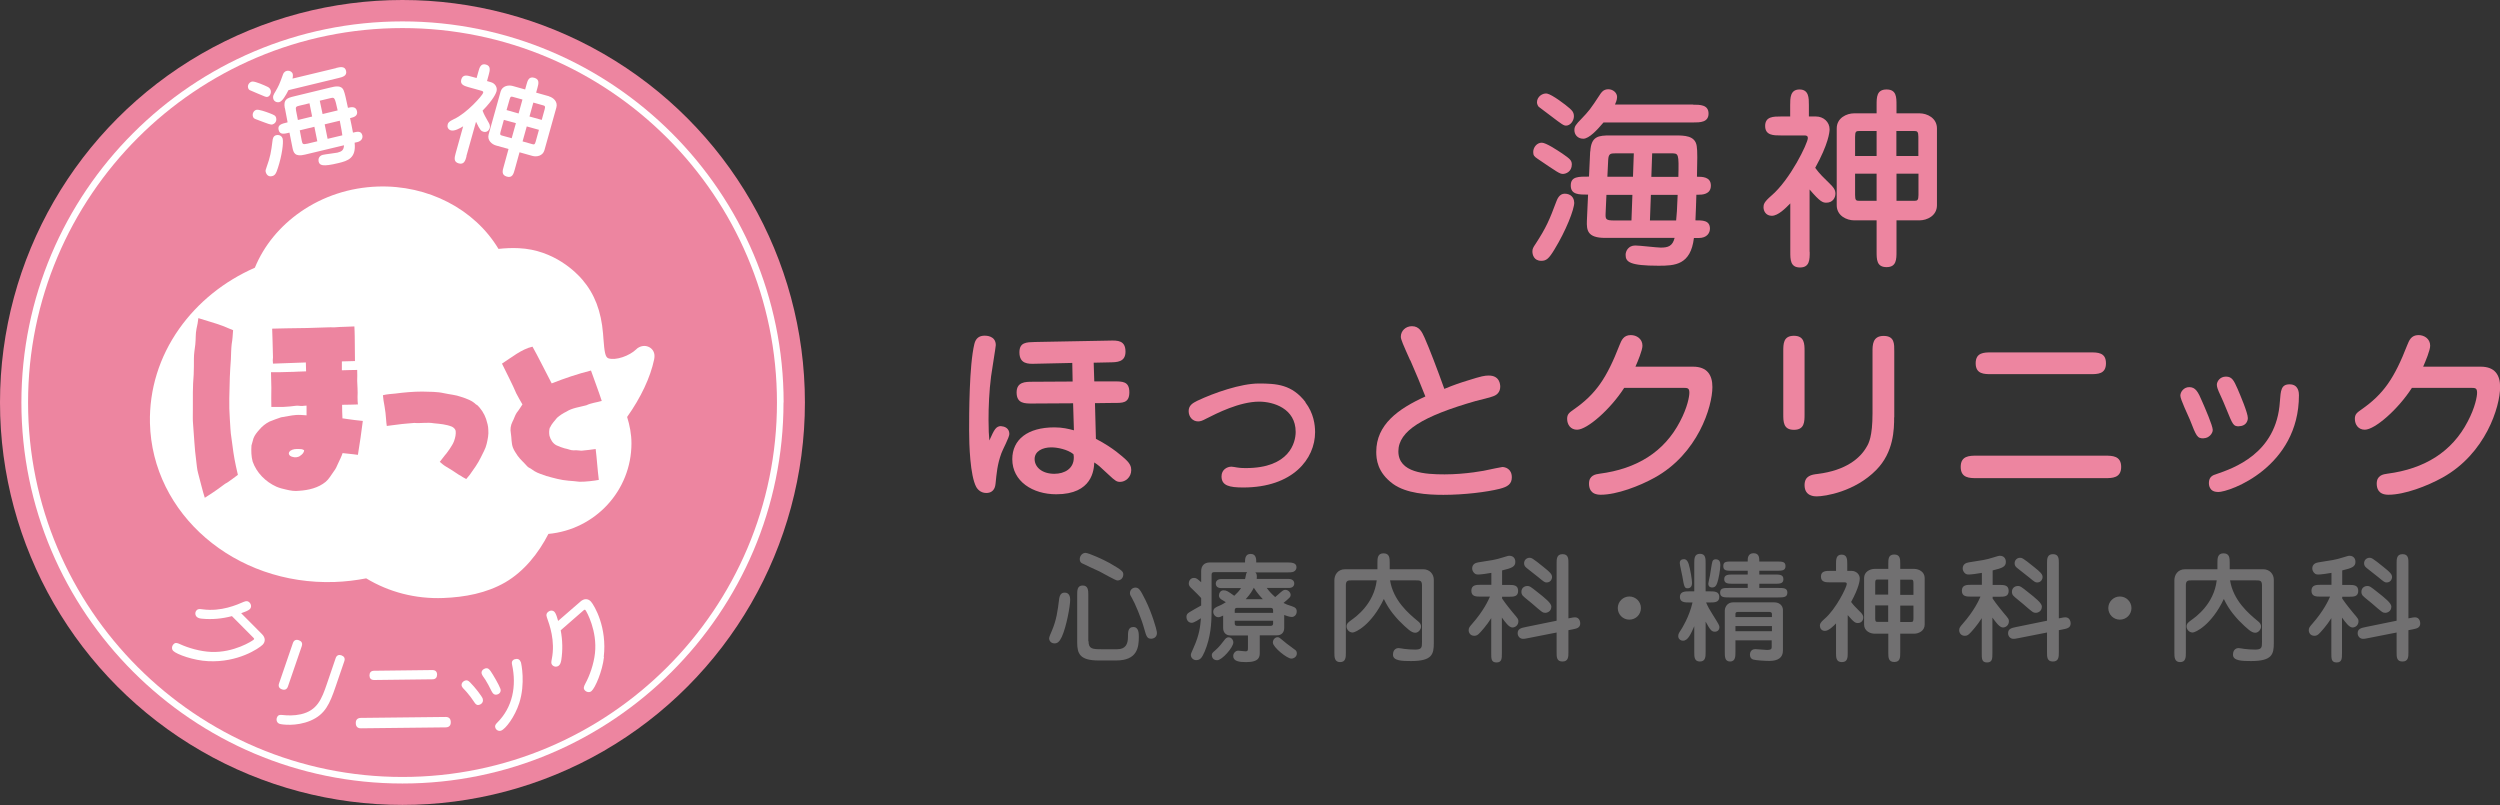 <?xml version="1.0" encoding="UTF-8"?>
<svg id="_レイヤー_2" data-name="レイヤー 2" xmlns="http://www.w3.org/2000/svg" viewBox="0 0 213.75 68.83">
  <rect x="0" y="0" width="213.75" height="68.83" fill="#333333" stroke="none"/>
  <defs>
    <style>
      .cls-1 {
        fill: #fff;
      }

      .cls-1, .cls-2, .cls-3 {
        stroke-width: 0px;
      }

      .cls-2 {
        fill: #ed85a0;
      }

      .cls-3 {
        fill: #717071;
      }
    </style>
  </defs>
  <g id="contents">
    <g>
      <g>
        <g>
          <path class="cls-2" d="M134.6,17.31c0,.6-.71,2.41-1.69,4.01-.48.8-.7.98-1.13.98-.65,0-.76-.55-.76-.8,0-.23.07-.35.28-.66.9-1.38,1.18-2.04,1.77-3.62.07-.18.25-.66.71-.66.53,0,.81.35.81.75ZM133.63,14.87c-.27,0-.45-.13-2.16-1.29-.3-.2-.38-.3-.38-.58,0-.41.32-.8.73-.8.36,0,1.31.63,1.76.93.61.43.81.56.81.93,0,.61-.5.81-.76.81ZM134.25,9.31c.12.1.32.28.32.63,0,.41-.33.8-.66.8-.22,0-.33-.08-1.29-.81-.2-.15-.66-.5-1.06-.8-.05-.05-.15-.22-.15-.38,0-.5.5-.81.86-.75.43.08,1.59.95,1.99,1.31ZM135.97,12.96c.07-1.33.71-1.38,1.72-1.38h5.51c.8,0,1.74,0,1.87.91.07.4.05,1.28.02,2.62.45,0,1.19,0,1.19.76s-.75.78-1.09.78h-.15c0,.33-.07,1.94-.08,2.19.58,0,1.24-.02,1.24.71,0,.36-.25.8-.96.8h-.41c-.28,2.31-1.63,2.37-3.02,2.37-2.49,0-2.82-.33-2.82-.93,0-.32.23-.8.83-.8.35,0,1.86.18,2.17.18.63,0,1.01-.12,1.19-.83h-5.94c-1.53,0-1.59-.66-1.56-1.48l.1-2.22c-.8,0-1.48,0-1.48-.78s.65-.76,1.56-.76l.1-2.16ZM144.75,8.95c.6,0,1.33,0,1.33.76s-.73.76-1.33.76h-7.65c-.55.65-1.24,1.39-1.73,1.39s-.76-.36-.76-.73c0-.32.12-.48.61-.98.63-.66.75-.8,1.58-2.07.1-.15.28-.45.71-.45.4,0,.75.3.75.66,0,.25-.12.51-.18.65h6.67ZM137.35,16.66l-.07,1.58c-.02.5,0,.61.73.61h1.48l.08-2.19h-2.22ZM139.62,15.12l.07-2.01h-1.56c-.43,0-.6.02-.63.56l-.07,1.44h2.19ZM141.15,16.66l-.08,2.19h2.24c.05-.5.08-.86.13-2.19h-2.29ZM143.5,15.12c.05-2.01.02-2.01-.6-2.01h-1.64l-.07,2.01h2.31Z"/>
          <path class="cls-2" d="M154.73,21.54c0,.65,0,1.33-.83,1.33s-.83-.68-.83-1.33v-4.15c-.4.41-1.04,1.06-1.58,1.06-.5,0-.71-.4-.71-.73,0-.25.05-.45.66-.98,1.63-1.38,3.13-4.51,3.13-4.93,0-.22-.15-.23-.33-.23h-1.99c-.61,0-1.33,0-1.33-.81s.71-.81,1.33-.81h.81v-.98c0-.6,0-1.33.8-1.33s.8.73.8,1.33v.98h.61c.63,0,1.16.46,1.16,1.09,0,.25-.1,1.26-1.23,3.3.36.5.73.85,1.28,1.39.22.22.45.45.45.81s-.23.78-.78.78c-.3,0-.53-.07-1.43-1.13v5.32ZM164.12,9.69c.65,0,1.49.4,1.49,1.29v6.57c0,.9-.85,1.29-1.49,1.29h-1.97v2.67c0,.66,0,1.33-.85,1.33s-.85-.66-.85-1.33v-2.67h-1.92c-.65,0-1.49-.4-1.49-1.29v-6.57c0-.9.85-1.29,1.49-1.29h1.92v-.71c0-.66,0-1.33.85-1.33s.85.66.85,1.33v.71h1.97ZM160.45,13.34v-2.14h-1.49c-.27,0-.35.05-.35.5v1.64h1.84ZM158.61,14.85v1.82c0,.45.08.5.35.5h1.49v-2.32h-1.84ZM164.02,13.34v-1.64c0-.45-.1-.5-.35-.5h-1.53v2.14h1.87ZM162.15,14.85v2.32h1.53c.25,0,.35-.05.35-.5v-1.82h-1.87Z"/>
        </g>
        <g>
          <path class="cls-2" d="M85.62,36.45c.25,0,.68.15.68.66,0,.28-.6,1.39-.68,1.64-.36.98-.41,1.74-.5,2.6-.02.17-.07.8-.8.8-.51,0-.78-.38-.85-.51-.53-.99-.61-3.62-.61-4.83,0-1.34,0-5.56.45-7.41.12-.48.41-.7.88-.7.12,0,.95,0,.95.81,0,.15-.35,2.24-.4,2.65-.17,1.31-.22,2.62-.22,3.73,0,.86.03,1.34.07,1.77.43-.95.56-1.23,1.03-1.23ZM93.57,32.61h1.66c.73,0,1.33-.02,1.33.93s-.61.91-1.31.91l-1.63.02.08,3.05c1.48.76,2.34,1.58,2.54,1.76.41.38.48.65.48.91,0,.63-.51,1.01-.95,1.01-.28,0-.41-.07-1-.63-.76-.71-.85-.8-1.21-1.03-.03.61-.15,2.72-3.25,2.72-2.02,0-3.76-1.11-3.76-3,0-1.68,1.31-2.72,3.6-2.72.71,0,1.21.13,1.67.25l-.07-2.31-3.47.02c-.65,0-1.36.02-1.36-.95,0-.9.75-.91,1.34-.91l3.45-.02-.03-1.59-3.18.07c-.6.02-1.34.02-1.34-.98,0-.86.61-.86,1.31-.88l6.4-.12c.7-.02,1.36-.02,1.36.95,0,.9-.75.9-1.33.91l-1.39.03.05,1.59ZM89.89,38.25c-.76,0-1.43.33-1.43,1s.61,1.26,1.69,1.26c.88,0,1.66-.45,1.66-1.38,0-.08,0-.17-.03-.3-.51-.41-1.38-.58-1.89-.58Z"/>
          <path class="cls-2" d="M111.61,34.4c.71.93.83,1.92.83,2.55,0,2.29-1.91,4.73-6.14,4.73-1.18,0-1.86-.15-1.86-.95,0-.58.48-.83.85-.83.1,0,.35.05.48.07.32.05.58.05.76.05,3.72,0,4.25-2.19,4.25-3.09,0-2.01-1.91-2.59-3.12-2.59-1.69,0-3.65,1.01-4.54,1.46-.32.17-.48.23-.68.23-.48,0-.81-.4-.81-.88s.33-.68.73-.88c1.43-.68,3.73-1.48,5.26-1.48s2.84.08,4,1.59Z"/>
          <path class="cls-2" d="M120.57,30.81c-.6-1.34-.8-1.79-.8-2.02,0-.5.41-.9.95-.9.61,0,.85.46,1.08.98.4.9,1.09,2.7,1.69,4.38.76-.32,1.38-.53,2.04-.73,1.14-.36,1.41-.41,1.76-.41.93,0,.98.75.98.96,0,.5-.36.71-.48.76-.22.12-1.38.4-1.63.46-4.49,1.29-6.6,2.55-6.6,4.3,0,1.84,2.31,1.97,3.95,1.97,1.81,0,3.53-.33,3.78-.4.07-.02,1.11-.23,1.16-.23.22,0,.81.13.81.88,0,.56-.33.81-1.06.99-1.08.27-3,.51-4.79.51-1.39,0-3.17-.12-4.3-.93-1.36-.99-1.44-2.14-1.44-2.75,0-2.32,1.86-3.67,4.2-4.73-.3-.78-.9-2.22-1.29-3.1Z"/>
          <path class="cls-2" d="M144.75,31.35c1.23,0,1.66.73,1.66,1.74,0,1.68-1.24,5.71-4.94,7.75-1.28.71-3.22,1.46-4.61,1.46-.9,0-1-.6-1-.95,0-.71.55-.8.91-.85,3.17-.41,5.52-1.86,6.87-4.46.65-1.23.8-2.16.8-2.45,0-.41-.13-.43-.56-.43h-5.01c-1.18,1.84-3.17,3.58-4.03,3.58-.55,0-.85-.43-.85-.93,0-.4.18-.53.58-.81,1.87-1.31,2.79-2.64,3.91-5.52.15-.36.32-.83.95-.83.5,0,1,.32,1,.91,0,.38-.4,1.34-.6,1.79h4.93Z"/>
          <path class="cls-2" d="M154.29,35.41c0,.65,0,1.34-.91,1.34s-.91-.7-.91-1.34v-5.36c0-.65,0-1.34.91-1.34s.91.7.91,1.34v5.36ZM161.95,35.67c0,1.03-.03,2.99-1.53,4.51-1.82,1.86-4.38,2.26-5.09,2.26-.18,0-1.04,0-1.04-.96,0-.81.61-.9,1.13-.96,2.4-.3,3.63-1.34,4.18-2.32.17-.28.5-.86.5-2.87v-5.27c0-.56,0-1.34.95-1.34s.91.7.91,1.34v5.62Z"/>
          <path class="cls-2" d="M169,40.88c-.6,0-1.36,0-1.36-.96s.76-.96,1.36-.96h11c.58,0,1.36,0,1.36.96s-.78.96-1.36.96h-11ZM170.26,31.99c-.61,0-1.34,0-1.34-.93s.73-.93,1.34-.93h8.46c.63,0,1.34,0,1.34.93s-.71.93-1.34.93h-8.46Z"/>
          <path class="cls-2" d="M188.41,37.48c-.55,0-.61-.15-1.18-1.61-.13-.32-.81-1.72-.81-2.04,0-.33.3-.73.76-.73.53,0,.75.38,1.11,1.24.22.5.9,2.06.9,2.42,0,.3-.33.71-.78.71ZM189.62,42.06c-.75,0-.76-.65-.76-.76,0-.55.36-.68.63-.76,1.44-.5,5.16-1.74,5.44-6.2.07-.95.1-1.48.83-1.48.78,0,.8.73.8.93,0,6.12-5.87,8.28-6.93,8.28ZM191.45,36.45c-.5,0-.53-.08-1.13-1.56-.18-.45-.25-.6-.63-1.44-.03-.07-.15-.35-.15-.55,0-.27.25-.7.78-.7s.68.35.99,1.04c.22.51.88,2.06.88,2.5,0,.33-.23.7-.75.7Z"/>
          <path class="cls-2" d="M212.1,31.35c1.23,0,1.66.73,1.66,1.74,0,1.68-1.24,5.71-4.94,7.75-1.28.71-3.22,1.46-4.61,1.46-.9,0-1-.6-1-.95,0-.71.55-.8.91-.85,3.17-.41,5.52-1.86,6.87-4.46.65-1.23.8-2.16.8-2.45,0-.41-.13-.43-.56-.43h-5.01c-1.18,1.84-3.17,3.58-4.03,3.58-.55,0-.85-.43-.85-.93,0-.4.18-.53.58-.81,1.87-1.31,2.79-2.64,3.91-5.52.15-.36.32-.83.95-.83.5,0,1,.32,1,.91,0,.38-.4,1.34-.6,1.79h4.93Z"/>
        </g>
        <g>
          <path class="cls-3" d="M91.06,50.67c.13,0,.44.07.44.6,0,.56-.32,2.31-.71,3.17-.21.45-.39.57-.63.57-.31,0-.46-.24-.46-.43,0-.12.12-.38.23-.64.4-.93.5-1.7.63-2.75.03-.22.12-.44.32-.5.06-.02.11-.02.18-.02ZM93.07,54.82c0,.65.31.69,1.09.69h1.36c.71,0,.92-.43.92-1.05,0-.41,0-.85.46-.85s.47.54.47.84c0,.9-.13,2.02-1.93,2.02h-1.52c-1.61,0-1.82-.6-1.82-1.54v-4.08c0-.36,0-.79.47-.79s.48.43.48.79v3.97ZM95.53,49.63c-.15,0-1.28-.65-1.52-.77-.24-.11-1.42-.65-1.52-.71-.11-.07-.17-.18-.17-.34,0-.32.25-.54.49-.54.26,0,1.55.58,2.06.87,1.12.64,1.15.74,1.17.94.02.21-.11.55-.51.55ZM98.42,54.61c-.35,0-.41-.21-.6-.89-.23-.85-.8-2.19-1.04-2.59-.13-.22-.17-.28-.17-.42,0-.27.22-.47.46-.47.3,0,.42.17.86,1.05.57,1.15.95,2.49.98,2.73.06.42-.24.59-.49.59Z"/>
          <path class="cls-3" d="M106.46,49.48c.01-.05.06-.32.08-.38.02-.09.04-.13.09-.18h-2.81c-.14,0-.23.03-.23.23v3.05c0,1.13-.08,2.29-.59,3.51-.25.58-.4.73-.74.73-.24,0-.44-.21-.44-.43,0-.1.01-.15.24-.65.5-1.11.56-1.8.62-2.5-.14.09-.59.39-.78.39-.39,0-.46-.38-.46-.5,0-.22.1-.3.23-.39.13-.09.86-.5,1.03-.59v-.64c-.08-.09-.53-.55-.7-.71-.27-.25-.36-.33-.36-.54,0-.19.13-.47.45-.47.2,0,.29.09.61.37v-.94c0-.44.24-.75.74-.75h3.01c0-.28,0-.73.48-.73s.48.45.48.73h2.62c.34,0,.82,0,.82.4,0,.18-.09.32-.25.39-.13.06-.37.06-.57.06h-2.7c.1.1.16.18.12.56h2.75c.26,0,.46.14.46.39,0,.23-.17.38-.46.38h-1.89c.2.28.39.49.72.78.06-.05.12-.1.21-.18.44-.39.49-.44.66-.44.25,0,.45.24.45.42,0,.19-.06.24-.61.7.22.12.34.16.71.28.31.1.42.21.42.45,0,.28-.2.47-.42.47s-.54-.13-.65-.17v1.11c0,.38-.23.63-.62.63h-1.47v1.45c0,.36,0,.84-1.17.84-.58,0-1.1-.07-1.1-.52,0-.23.19-.46.43-.46.09,0,.53.06.63.06.19,0,.2-.1.2-.27v-1.09h-1.49c-.42,0-.63-.28-.63-.63v-1.07c-.23.12-.32.14-.42.14-.24,0-.43-.24-.43-.46,0-.31.24-.4.5-.51.23-.09.51-.27.58-.31-.05-.04-.31-.19-.37-.23-.09-.06-.22-.16-.22-.34,0-.19.12-.45.39-.45s.38.09.92.47c.24-.23.41-.4.58-.66h-1.71c-.45,0-.45-.35-.45-.38,0-.23.17-.39.45-.39h2.04ZM103.91,55.6c.3-.26.54-.56.74-.83.14-.19.23-.28.39-.28.26,0,.41.24.41.44,0,.42-.97,1.52-1.38,1.52-.31,0-.46-.21-.46-.45,0-.14.09-.22.29-.39ZM108.85,52.4v-.23c0-.12-.06-.2-.21-.2h-2.86c-.16,0-.21.08-.21.2v.23h3.28ZM105.57,53.07v.24c0,.12.05.2.21.2h2.86c.15,0,.21-.07.21-.2v-.24h-3.28ZM107.97,51.23c-.07-.07-.48-.51-.77-.98-.1.2-.27.52-.69.98h1.47ZM109.83,54.88c.24.21.66.49.91.69.06.04.14.13.14.3,0,.27-.24.44-.48.44-.35,0-1.57-.97-1.57-1.37,0-.3.23-.46.41-.46.12,0,.16.04.58.39Z"/>
          <path class="cls-3" d="M115.57,49.62c-.29,0-.5,0-.5.41v5.78c0,.37,0,.8-.49.8s-.49-.45-.49-.8v-6.21c0-.4.25-.93.92-.93h2.76v-.55c0-.36,0-.81.52-.81s.53.41.53.81v.55h2.86c.55,0,.91.41.91.9v5.41c0,.95-.13,1.54-1.94,1.54-.75,0-1.55-.01-1.55-.54,0-.5.35-.57.47-.57.08,0,.42.06.49.07.31.04.64.06.94.06.57,0,.58-.19.58-.68v-4.79c0-.45-.17-.45-.55-.45h-2.18c.27,1.7,1.55,2.81,2.37,3.48.15.13.28.23.28.48,0,.2-.2.52-.5.52-.32,0-.67-.32-1.41-1.06-.11-.12-.82-.84-1.27-1.83-1.07,2.26-2.45,2.87-2.66,2.87-.34,0-.53-.29-.53-.52,0-.25.17-.37.43-.56.35-.25,1.91-1.35,2.15-3.38h-2.17Z"/>
          <path class="cls-3" d="M128.41,51.15c.37.55.83,1.09.94,1.23.47.55.47.56.47.75,0,.31-.25.52-.51.52-.29,0-.61-.45-.9-.85v3.05c0,.45,0,.79-.46.79s-.45-.34-.45-.79v-3c-.38.62-.9,1.18-.97,1.25-.18.19-.28.26-.48.26-.33,0-.48-.25-.48-.48,0-.2.09-.3.27-.51,1.02-1.15,1.43-2.08,1.55-2.36h-.79c-.39,0-.8,0-.8-.5s.41-.51.8-.51h.91v-1.02c-.32.06-.91.14-1.1.14-.11,0-.26,0-.37-.13-.1-.1-.17-.24-.17-.39,0-.35.27-.48.53-.52,1.11-.17,1.47-.22,2.06-.41.44-.14.5-.15.6-.15.29,0,.5.19.5.52,0,.41-.29.53-1.13.73v1.24h.57c.39,0,.8,0,.8.51s-.41.5-.8.5h-.57v.15ZM134.1,53.88v1.88c0,.39,0,.8-.51.8s-.5-.41-.5-.8v-1.68l-2.44.48c-.29.06-.34.06-.43.06-.26,0-.46-.21-.46-.48,0-.39.31-.45.69-.53l2.64-.54v-4.89c0-.38,0-.8.51-.8s.5.42.5.8v4.69c.4-.08.45-.09.56-.09.41,0,.45.43.45.51,0,.39-.29.45-.7.53l-.31.06ZM132.1,52.39c-.2,0-.25-.04-1.1-.78-.12-.11-.72-.57-.82-.7-.06-.08-.1-.18-.1-.31,0-.4.35-.5.5-.5.21,0,.27.05.84.5.69.54,1.22.97,1.22,1.26,0,.45-.4.54-.53.54ZM132.24,49.8c-.16,0-.22-.04-.69-.43-.16-.13-.86-.68-1-.79-.15-.12-.24-.22-.24-.42,0-.29.23-.47.46-.47.16,0,.23,0,1.19.78.58.46.74.63.74.87,0,.2-.15.46-.46.46Z"/>
          <path class="cls-3" d="M140.3,51.99c0,.55-.44.99-.99.99s-.99-.44-.99-.99.45-.99.99-.99.99.44.99.99Z"/>
          <path class="cls-3" d="M145.83,55.76c0,.37,0,.8-.49.8s-.48-.43-.48-.8v-2.22c-.3.68-.54,1.24-.96,1.24-.2,0-.41-.14-.41-.39,0-.19.07-.29.24-.55.07-.1.71-1.12.98-2.33h-.28c-.36,0-.8,0-.8-.47s.44-.48.8-.48h.43v-2.41c0-.37,0-.8.49-.8s.48.43.48.8v2.41h.37c.36,0,.8,0,.8.48s-.44.47-.8.47h-.33c.15.35.29.61.59,1.08.5.8.55.89.55,1.03,0,.21-.14.39-.39.39s-.38-.1-.79-.86v2.61ZM144.38,48.21c.15.49.29,1.39.29,1.63,0,.18-.06.46-.38.46-.25,0-.3-.11-.45-1.03-.03-.18-.22-.98-.22-1.13,0-.19.09-.33.38-.33.08,0,.26.04.38.41ZM147.09,48.31c0,.39-.16,1.25-.27,1.54-.08.22-.18.38-.44.38-.11,0-.32-.04-.32-.33,0-.06.11-.55.14-.69.04-.19.15-1.06.22-1.23.05-.12.17-.16.26-.16.31,0,.41.19.41.49ZM150.42,48.8v.32h1.28c.45,0,.78,0,.78.4s-.33.39-.78.39h-1.28v.36h1.62c.45,0,.78,0,.78.4s-.33.41-.78.41h-4.19c-.45,0-.78,0-.78-.41s.33-.4.78-.4h1.58v-.36h-1.23c-.43,0-.78,0-.78-.39s.34-.4.78-.4h1.23v-.32h-1.31c-.5,0-.78,0-.78-.4s.28-.39.78-.39h1.31v-.12c0-.12,0-.59.5-.59s.49.43.49.71h1.46c.49,0,.78,0,.78.39s-.29.4-.78.4h-1.46ZM148.38,54.76v1c0,.35,0,.8-.46.8s-.45-.45-.45-.8v-3.58c0-.09.08-.68.74-.68h3.45c.75,0,.78.58.78.63v3.5c0,.61-.43.88-1.18.88-.34,0-1.15-.05-1.37-.12-.16-.05-.27-.19-.27-.41,0-.14.05-.48.47-.48.15,0,.83.07.97.07.41,0,.42-.11.42-.28v-.54h-3.12ZM151.5,52.76v-.27c0-.11-.09-.17-.21-.17h-2.71c-.1,0-.2.04-.2.15v.29h3.12ZM151.5,53.97v-.44h-3.12v.44h3.12Z"/>
          <path class="cls-3" d="M157.98,55.81c0,.39,0,.8-.5.8s-.5-.41-.5-.8v-2.51c-.24.25-.63.64-.95.64-.3,0-.43-.24-.43-.44,0-.15.03-.27.4-.59.98-.83,1.9-2.73,1.9-2.98,0-.13-.09-.14-.2-.14h-1.21c-.37,0-.8,0-.8-.49s.43-.49.8-.49h.49v-.59c0-.36,0-.8.48-.8s.48.44.48.8v.59h.37c.38,0,.7.28.7.66,0,.15-.06.76-.74,2,.22.3.44.51.77.84.13.13.27.27.27.49s-.14.47-.47.47c-.18,0-.32-.04-.86-.68v3.22ZM163.66,48.64c.39,0,.9.24.9.78v3.98c0,.54-.51.78-.9.78h-1.19v1.62c0,.4,0,.8-.51.8s-.51-.4-.51-.8v-1.62h-1.17c-.39,0-.9-.24-.9-.78v-3.98c0-.54.51-.78.9-.78h1.17v-.43c0-.4,0-.8.51-.8s.51.4.51.8v.43h1.19ZM161.44,50.85v-1.3h-.9c-.16,0-.21.03-.21.3v.99h1.11ZM160.33,51.77v1.1c0,.27.05.3.21.3h.9v-1.41h-1.11ZM163.6,50.85v-.99c0-.27-.06-.3-.21-.3h-.92v1.3h1.13ZM162.47,51.77v1.41h.92c.15,0,.21-.03.21-.3v-1.1h-1.13Z"/>
          <path class="cls-3" d="M170.35,51.15c.37.55.83,1.09.94,1.23.47.55.47.56.47.75,0,.31-.25.52-.51.52-.29,0-.61-.45-.9-.85v3.05c0,.45,0,.79-.46.79s-.45-.34-.45-.79v-3c-.38.62-.9,1.18-.97,1.25-.18.19-.28.26-.48.26-.33,0-.48-.25-.48-.48,0-.2.09-.3.27-.51,1.02-1.15,1.43-2.08,1.55-2.36h-.79c-.39,0-.8,0-.8-.5s.41-.51.8-.51h.91v-1.02c-.32.06-.91.14-1.1.14-.11,0-.26,0-.37-.13-.1-.1-.17-.24-.17-.39,0-.35.27-.48.53-.52,1.11-.17,1.47-.22,2.06-.41.44-.14.5-.15.6-.15.29,0,.5.19.5.52,0,.41-.29.53-1.13.73v1.24h.57c.39,0,.8,0,.8.51s-.41.5-.8.5h-.57v.15ZM176.03,53.88v1.88c0,.39,0,.8-.51.8s-.5-.41-.5-.8v-1.68l-2.44.48c-.29.06-.34.06-.43.06-.26,0-.46-.21-.46-.48,0-.39.31-.45.69-.53l2.64-.54v-4.89c0-.38,0-.8.51-.8s.5.42.5.8v4.69c.4-.08.45-.09.56-.09.41,0,.45.43.45.51,0,.39-.29.45-.7.53l-.31.06ZM174.04,52.39c-.2,0-.25-.04-1.1-.78-.12-.11-.72-.57-.82-.7-.06-.08-.1-.18-.1-.31,0-.4.35-.5.5-.5.21,0,.27.05.84.5.69.54,1.22.97,1.22,1.26,0,.45-.4.54-.53.54ZM174.18,49.8c-.16,0-.22-.04-.69-.43-.16-.13-.86-.68-1-.79-.15-.12-.24-.22-.24-.42,0-.29.23-.47.46-.47.16,0,.23,0,1.19.78.58.46.74.63.74.87,0,.2-.15.46-.46.46Z"/>
          <path class="cls-3" d="M182.24,51.99c0,.55-.44.99-.99.99s-.99-.44-.99-.99.45-.99.99-.99.99.44.99.99Z"/>
          <path class="cls-3" d="M187.39,49.62c-.29,0-.5,0-.5.41v5.78c0,.37,0,.8-.49.8s-.49-.45-.49-.8v-6.21c0-.4.25-.93.92-.93h2.76v-.55c0-.36,0-.81.52-.81s.53.41.53.81v.55h2.86c.55,0,.91.41.91.9v5.41c0,.95-.13,1.54-1.94,1.54-.75,0-1.55-.01-1.55-.54,0-.5.35-.57.47-.57.08,0,.42.06.49.07.31.04.64.06.94.06.57,0,.58-.19.58-.68v-4.79c0-.45-.17-.45-.55-.45h-2.18c.27,1.7,1.55,2.81,2.37,3.48.15.13.28.23.28.48,0,.2-.2.52-.5.52-.32,0-.67-.32-1.41-1.06-.11-.12-.82-.84-1.27-1.83-1.07,2.26-2.45,2.87-2.66,2.87-.34,0-.53-.29-.53-.52,0-.25.17-.37.43-.56.35-.25,1.91-1.35,2.15-3.38h-2.17Z"/>
          <path class="cls-3" d="M200.24,51.15c.37.55.83,1.09.94,1.23.47.55.47.56.47.75,0,.31-.25.52-.51.52-.29,0-.61-.45-.9-.85v3.05c0,.45,0,.79-.46.79s-.45-.34-.45-.79v-3c-.38.62-.9,1.18-.97,1.25-.18.19-.28.26-.48.26-.33,0-.48-.25-.48-.48,0-.2.09-.3.27-.51,1.02-1.15,1.43-2.08,1.55-2.36h-.79c-.39,0-.8,0-.8-.5s.41-.51.8-.51h.91v-1.02c-.32.06-.91.14-1.1.14-.11,0-.26,0-.37-.13-.1-.1-.17-.24-.17-.39,0-.35.27-.48.53-.52,1.11-.17,1.47-.22,2.06-.41.44-.14.5-.15.6-.15.29,0,.5.19.5.52,0,.41-.29.53-1.13.73v1.24h.57c.39,0,.8,0,.8.51s-.41.5-.8.5h-.57v.15ZM205.92,53.88v1.88c0,.39,0,.8-.51.8s-.5-.41-.5-.8v-1.68l-2.44.48c-.29.06-.34.06-.43.06-.26,0-.46-.21-.46-.48,0-.39.31-.45.69-.53l2.64-.54v-4.89c0-.38,0-.8.51-.8s.5.42.5.8v4.69c.4-.08.45-.09.56-.09.41,0,.45.43.45.51,0,.39-.29.45-.7.53l-.31.06ZM203.92,52.39c-.2,0-.25-.04-1.1-.78-.12-.11-.72-.57-.82-.7-.06-.08-.1-.18-.1-.31,0-.4.35-.5.5-.5.21,0,.27.05.84.5.69.54,1.22.97,1.22,1.26,0,.45-.4.54-.53.54ZM204.06,49.8c-.16,0-.22-.04-.69-.43-.16-.13-.86-.68-1-.79-.15-.12-.24-.22-.24-.42,0-.29.23-.47.46-.47.16,0,.23,0,1.19.78.58.46.74.63.74.87,0,.2-.15.46-.46.46Z"/>
        </g>
      </g>
      <g>
        <circle class="cls-2" cx="34.41" cy="34.41" r="34.41"/>
        <path class="cls-1" d="M67,34.41C67,16.45,52.38,1.83,34.41,1.83S1.83,16.45,1.83,34.41s14.62,32.58,32.58,32.58,32.58-14.62,32.58-32.58Z"/>
        <path class="cls-2" d="M66.43,34.41c0,17.66-14.36,32.02-32.02,32.02S2.4,52.07,2.4,34.41,16.76,2.4,34.41,2.4s32.02,14.36,32.02,32.02Z"/>
        <path class="cls-1" d="M22.4,54.22l-1.78-1.79c.28-.1.6-.21.74-.35.15-.15.14-.39-.03-.57-.1-.1-.23-.16-.47-.06-.6.26-1.94.86-3.52.65-.28-.04-.41-.04-.51.06-.18.17-.16.43-.01.58.12.12.32.15.47.16.86.08,1.71,0,2.54-.22l1.84,1.85c.08.08.07.11.02.16-.11.11-1.7,1.13-3.63,1.05-.93-.04-1.94-.33-2.66-.66-.27-.13-.42-.15-.56,0-.16.16-.18.42-.03.57.29.3,1.77.83,2.99.88,2.54.13,4.32-1.08,4.65-1.4.25-.25.26-.6-.05-.91Z"/>
        <path class="cls-1" d="M29.2,56.03c-.22-.07-.41-.02-.5.24l-.75,2.2c-.44,1.29-.82,2.28-2.23,2.6-.58.13-1.14.11-1.59.06-.27-.03-.39.04-.46.24-.07.22.02.45.24.52.18.06,1.41.24,2.63-.27,1.27-.54,1.65-1.44,2.16-2.93l.74-2.16c.09-.26-.03-.42-.25-.5Z"/>
        <path class="cls-1" d="M24.11,58.94c.22.08.42.02.51-.25l1.18-3.44c.09-.27-.02-.43-.25-.51-.22-.08-.42-.02-.51.25l-1.18,3.44c-.09.27.02.43.25.51Z"/>
        <path class="cls-1" d="M31.59,57.75c0,.23.12.39.4.39l4.99-.06c.27,0,.39-.17.39-.4s-.12-.39-.4-.39l-4.99.06c-.27,0-.39.17-.39.4Z"/>
        <path class="cls-1" d="M41.28,59.75c-.08-.23-.68-1-1.08-1.4-.18-.19-.3-.21-.44-.16-.22.08-.34.28-.28.47.04.13.21.28.41.5.22.25.47.58.65.86.17.28.32.29.47.23.2-.07.34-.27.26-.5Z"/>
        <path class="cls-1" d="M42.54,59.37c.19-.06.33-.26.24-.49-.12-.33-.6-1.16-.82-1.48-.12-.17-.24-.33-.5-.24-.2.07-.34.26-.27.46.04.12.14.26.31.5.18.29.32.55.52.96.13.26.27.37.52.29Z"/>
        <path class="cls-1" d="M44.52,56.6c-.09-.25-.29-.31-.53-.23-.11.04-.28.14-.21.45.4,1.84.05,3.66-1.27,4.97-.14.14-.22.26-.16.43.07.21.29.32.49.25.38-.13,1.18-1.18,1.56-2.37.53-1.66.18-3.35.13-3.5Z"/>
        <path class="cls-1" d="M51.62,56.17c.3-2.53-.79-4.38-1.09-4.73-.23-.26-.58-.3-.91,0l-1.9,1.65c-.08-.28-.17-.61-.3-.76-.14-.16-.38-.17-.57,0-.11.09-.18.22-.09.46.22.62.73,1.99.42,3.55-.06.28-.06.41.03.51.16.19.42.19.58.05.13-.11.17-.31.2-.46.13-.85.11-1.71-.05-2.55l1.96-1.71c.08-.07.12-.06.16-.01.1.12,1.02,1.77.81,3.68-.1.92-.45,1.92-.83,2.61-.14.26-.17.41-.04.56.15.17.41.21.57.07.32-.27.94-1.71,1.07-2.92Z"/>
        <path class="cls-1" d="M55.96,30.44c0-.36-.2-.66-.52-.79-.3-.13-.65-.08-.93.12-.03.02-.06.04-.08.07-.63.61-1.78.99-2.4.8-.29-.09-.35-.56-.44-1.72-.01-.13-.02-.26-.03-.4-.16-1.92-.72-3.38-1.76-4.6-.51-.6-2.41-2.56-5.44-2.7-.59-.03-1.17,0-1.74.06-2.04-3.4-6.03-5.48-10.33-5.33-2.39.08-4.67.83-6.59,2.16-1.78,1.24-3.13,2.88-3.91,4.78-2.64,1.16-4.87,2.96-6.47,5.22-1.7,2.41-2.56,5.19-2.5,8.05.18,7.79,7.26,13.89,15.79,13.6.91-.03,1.82-.14,2.7-.31,1.95,1.18,4.22,1.77,6.59,1.68,1.83-.07,3.69-.41,5.3-1.34,1.61-.94,2.83-2.47,3.69-4.14,3.98-.37,7.1-3.68,7.1-7.75,0-.79-.15-1.53-.37-2.25,1.17-1.65,1.99-3.38,2.31-4.92.02-.1.03-.2.03-.29Z"/>
        <g>
          <path class="cls-2" d="M29.28,35.78c-.03-.39-.02-.78-.03-1.17.44,0,.98-.02,1.35-.03-.02-.2-.03-.37-.03-.64.03-.48-.02-.93-.03-1.39,0-.19.02-.73,0-.92-.44,0-.87.02-1.31.03v-.76c.28,0,.8-.02,1.12-.03,0-.58-.02-1.39-.02-2.09,0-.29-.02-.64-.03-.87-.19,0-.49.02-.77.03-.33,0-.65.03-.98.05-.19,0-.37-.02-.56,0-1.15.05-2.29.07-3.43.08-.44,0-.91.03-1.29.03.02.29.05,1.8.07,2.46-.02.17-.03.31,0,.53.93-.03,1.87-.07,2.81-.1,0,.25.02.51.02.76-.47,0-.94.05-1.43.05-.52.02-1.05.03-1.57.02,0,.36.02.88.03,1.32,0,.56-.02,1.27,0,1.65h1.05c.38-.02.72-.05,1.07-.1.17-.02.35.03.52.02.12-.02.24-.02.37-.03v.83c-.3-.02-.59-.05-.89-.03-.44.03-.86.14-1.29.2-.33.12-.66.22-1,.37-.33.17-.63.41-.87.7-.19.22-.38.44-.49.73-.05.2-.12.41-.17.61-.03.46-.02.93.1,1.37.33.95,1.1,1.73,2.03,2.15.28.12.56.19.84.25.37.09.73.15,1.12.1.8-.05,1.63-.25,2.25-.76.3-.25.47-.59.7-.9.16-.2.26-.42.35-.64.12-.25.33-.68.4-.92.3.03.61.07.93.1.11.02.26.03.38.05.16-.97.3-1.93.42-2.9-.24-.03-.52-.05-.72-.08-.33-.05-.73-.09-1-.14ZM25.65,38.99c-.19.12-.44.14-.65.07-.12-.03-.26-.1-.3-.24-.03-.12.05-.22.14-.29.21-.14.47-.15.72-.14.14,0,.28,0,.44.1,0,.22-.17.37-.35.49Z"/>
          <path class="cls-2" d="M19.79,37.46c-.09-.52-.1-1.09-.14-1.64-.09-1.18-.03-2.36,0-3.57.02-.52.05-1.01.09-1.52.02-.46.02-.89.07-1.32.07-.37.09-.78.12-1.18-.16-.06-.72-.29-.9-.37-.69-.26-1.38-.43-2.07-.66-.03.32-.09.6-.16.92-.09.43-.05.86-.1,1.32-.05.4-.12.81-.12,1.21,0,.46,0,.92-.02,1.38-.09,1.01-.07,2.01-.07,3.02,0,.43-.02.83.02,1.24.09,1.04.12,2.04.26,3.05.05.37.07.78.17,1.12.19.69.38,1.52.57,2.1.33-.2,1.02-.66,1.4-.95.17-.12.33-.26.52-.35.31-.2.59-.43.91-.66-.07-.34-.12-.49-.17-.75-.17-.78-.28-1.58-.38-2.39Z"/>
          <path class="cls-2" d="M40.73,34.61c-.35-.36-.84-.53-1.31-.68-.45-.17-.96-.2-1.45-.31-.61-.14-1.24-.12-1.87-.14-.77,0-1.54.07-2.31.17-.28.03-.72.05-1.05.14.02.19.02.22.05.44.07.36.12.71.17,1.07.05.37.05.76.11,1.12.31-.05.61-.07.93-.12.47-.07.94-.09,1.42-.14.56.05,1.12-.07,1.68.03.51.05,1.05.09,1.54.29.14.07.28.19.32.36.03.3-.03.56-.14.88-.09.24-.23.44-.37.66-.14.17-.24.37-.4.53-.14.19-.3.39-.45.58.17.14.31.27.51.39.28.17.58.34.86.54.16.12.31.2.47.29.11.09.3.17.42.25.09-.12.21-.25.3-.36.35-.49.7-.97.96-1.51.17-.37.4-.73.49-1.14.09-.39.18-.8.14-1.2,0-.32-.1-.63-.19-.93-.16-.46-.44-.9-.8-1.22Z"/>
          <path class="cls-2" d="M47.01,36.55c-.07.23-.07.48-.03.71.09.32.28.66.61.82.21.1.44.18.67.25.15.04.31.06.45.12.19.07.4.05.6.05.16,0,.31.04.45.03.32-.02.86-.1,1.17-.14.11.88.15,1.7.27,2.64-.33.07-1.15.17-1.65.16-.33-.04-.64-.07-.94-.09-.65-.05-1.27-.23-1.89-.4-.34-.13-.72-.23-1.01-.41-.12-.06-.21-.16-.34-.23-.1-.05-.21-.1-.3-.2-.26-.3-.58-.57-.81-.89-.14-.22-.3-.43-.4-.69-.15-.39-.11-.82-.18-1.23-.07-.34-.02-.69.14-1,.14-.25.2-.52.36-.76.19-.23.33-.48.49-.71-.18-.32-.37-.63-.53-.95-.26-.64-.91-1.9-1.22-2.54.81-.52,1.68-1.24,2.61-1.45.38.66,1.28,2.46,1.64,3.14,1.09-.43,2.21-.81,3.36-1.1.3.87.66,1.78.92,2.6-.43.13-.9.17-1.31.37-.58.16-1.21.22-1.72.55-.28.13-.56.32-.79.52-.21.27-.47.52-.61.85Z"/>
        </g>
        <path class="cls-1" d="M38.54,61.74c0-.27-.14-.45-.45-.44l-7.23.08c-.32,0-.45.19-.44.45,0,.27.14.45.45.44l7.23-.08c.32,0,.45-.19.44-.45Z"/>
        <g>
          <path class="cls-1" d="M22.89,7.43c.08.04.21.12.26.31.05.23-.08.49-.27.54-.12.03-.2,0-.84-.28-.13-.06-.44-.19-.7-.3-.04-.02-.11-.1-.13-.2-.07-.28.17-.52.38-.53.25-.01,1.02.32,1.3.46ZM23.3,10.64c-.15.04-.27-.01-1.38-.43-.2-.07-.26-.12-.3-.27-.06-.23.07-.49.3-.55.21-.05.82.17,1.11.28.4.16.53.2.58.41.08.35-.17.52-.32.56ZM24.17,11.88c.08.34-.07,1.45-.41,2.48-.16.51-.26.64-.5.7-.36.09-.5-.2-.54-.35-.03-.13-.01-.2.07-.41.32-.89.39-1.3.51-2.27.01-.11.05-.41.31-.47.3-.07.5.09.56.31ZM28.74,5.81c.34-.08.75-.18.85.25.1.43-.31.53-.64.61l-4.29,1.04c-.22.44-.51.95-.78,1.02-.27.06-.48-.1-.52-.31-.04-.18,0-.29.21-.63.26-.46.31-.55.61-1.38.03-.1.1-.29.34-.35.22-.05.46.07.51.27.03.14,0,.31-.02.39l3.74-.9ZM24.35,9.25c-.14-.76.21-.87.78-1.01l3.09-.75c.45-.11.98-.24,1.17.26.09.21.2.71.36,1.47.25-.06.67-.16.77.27.11.44-.31.54-.51.59l-.08.02c.05.18.22,1.1.25,1.24.33-.08.7-.18.8.23.05.2-.03.48-.43.58l-.23.05c.15,1.33-.59,1.55-1.37,1.74-1.4.34-1.63.2-1.71-.14-.04-.18.02-.48.36-.56.2-.05,1.07-.15,1.25-.19.35-.09.55-.2.56-.63l-3.34.8c-.86.21-.98-.16-1.07-.62l-.25-1.26c-.45.11-.83.2-.93-.24-.1-.43.26-.52.77-.64l-.23-1.22ZM26.69,9.97l-.23-1.14-.88.21c-.24.06-.33.09-.27.4l.16.82,1.23-.3ZM25.63,11.14l.17.89c.06.28.08.35.5.25l.83-.2-.25-1.24-1.24.3ZM28.87,9.44c-.25-1.13-.26-1.13-.61-1.05l-.92.22.24,1.14,1.29-.31ZM27.76,10.63l.25,1.24,1.26-.3c-.04-.29-.07-.49-.22-1.25l-1.29.31Z"/>
          <path class="cls-1" d="M39.89,13.36c-.1.36-.21.74-.67.61-.46-.13-.36-.5-.26-.87l.64-2.3c-.28.17-.74.43-1.04.35-.28-.08-.34-.33-.28-.52.04-.14.1-.24.52-.44,1.12-.51,2.44-2.02,2.51-2.25.03-.12-.05-.15-.15-.18l-1.11-.31c-.34-.1-.74-.21-.61-.66.13-.45.52-.34.86-.24l.45.12.15-.54c.09-.33.2-.74.65-.61.44.12.33.53.24.86l-.15.55.34.1c.35.1.57.44.47.79-.04.14-.25.68-1.19,1.64.12.33.27.58.49.97.09.15.18.32.12.52-.06.2-.25.4-.55.31-.17-.05-.28-.12-.62-.85l-.83,2.96ZM46.94,8.24c.36.1.77.45.63.95l-1.02,3.65c-.14.5-.67.59-1.03.49l-1.1-.31-.41,1.48c-.1.37-.21.74-.68.6s-.37-.5-.26-.87l.41-1.49-1.07-.3c-.36-.1-.77-.45-.63-.95l1.02-3.65c.14-.5.67-.59,1.03-.49l1.07.3.11-.4c.1-.37.21-.73.67-.6.47.13.37.5.27.87l-.11.4,1.1.31ZM43.08,10.25l-.28,1.01c-.07.25-.03.29.12.33l.83.23.36-1.29-1.02-.28ZM44.34,9.7l.33-1.19-.83-.23c-.15-.04-.2-.03-.27.22l-.26.91,1.02.29ZM45.04,10.8l-.36,1.29.85.24c.14.04.2.03.27-.22l.28-1.01-1.04-.29ZM46.32,10.25l.25-.91c.07-.25.02-.29-.12-.33l-.85-.24-.33,1.19,1.04.29Z"/>
        </g>
      </g>
    </g>
  </g>
</svg>